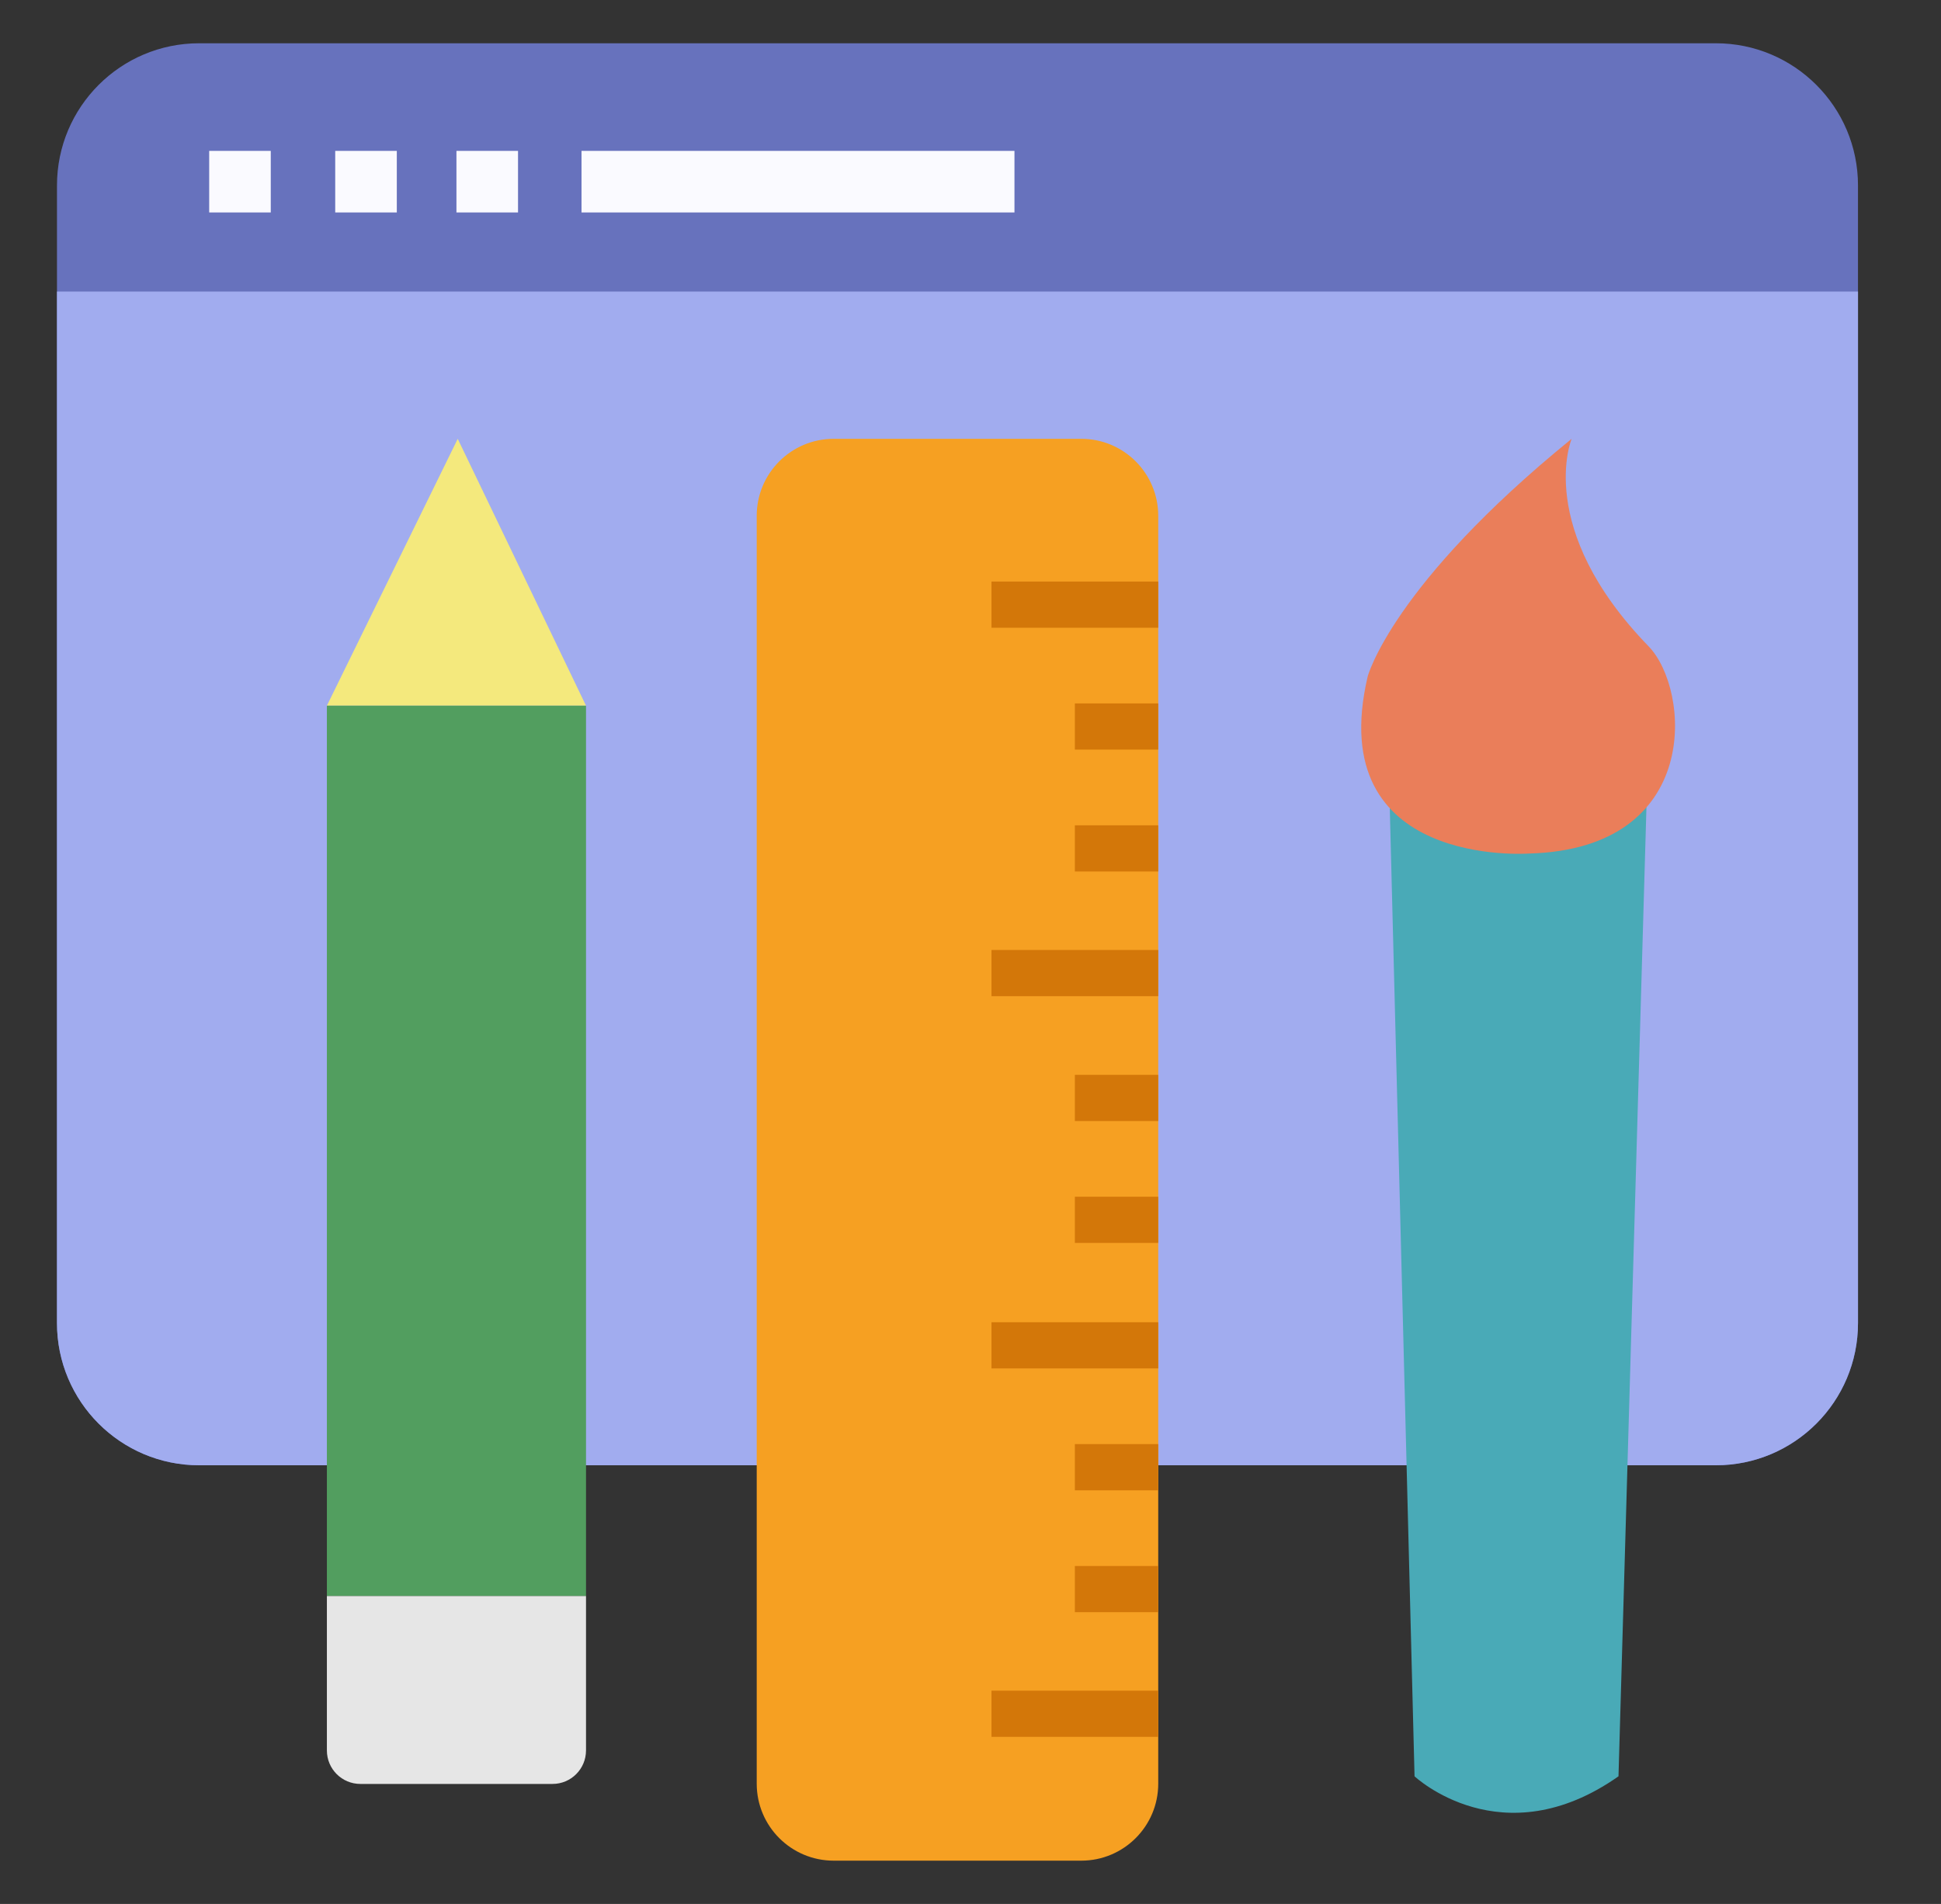 <?xml version="1.0" encoding="utf-8"?>
<!-- Generator: Adobe Illustrator 16.0.0, SVG Export Plug-In . SVG Version: 6.00 Build 0)  -->
<!DOCTYPE svg PUBLIC "-//W3C//DTD SVG 1.1//EN" "http://www.w3.org/Graphics/SVG/1.1/DTD/svg11.dtd">
<svg version="1.1" id="Layer_1" xmlns="http://www.w3.org/2000/svg" xmlns:xlink="http://www.w3.org/1999/xlink" x="0px" y="0px"
	 width="208px" height="204px" viewBox="0 0 208 204" enable-background="new 0 0 208 204" xml:space="preserve">
<rect x="0" y="0" width="208" height="204" fill="#333333" stroke="none"/>
<g>
	<path fill="#6772BD" d="M199.105,141.762c0,8.414-6.82,15.237-15.236,15.237H21.342c-8.415,0-15.236-6.823-15.236-15.237V19.872
		c0-8.415,6.821-15.236,15.236-15.236h162.527c8.416,0,15.236,6.821,15.236,15.236V141.762z"/>
	<path fill="#A1ACEF" d="M199.105,141.762c0,8.414-6.82,15.237-15.236,15.237H21.342c-8.415,0-15.236-6.823-15.236-15.237v-95.29
		c0-8.415,0-15.236,0-15.236h193c0,0,0,6.822,0,15.236V141.762z"/>
	<g>
		<rect x="22.417" y="16.166" fill="#FAFAFF" width="6.599" height="6.598"/>
		<rect x="35.923" y="16.166" fill="#FAFAFF" width="6.599" height="6.598"/>
		<rect x="48.914" y="16.166" fill="#FAFAFF" width="6.598" height="6.598"/>
		<rect x="62.316" y="16.166" fill="#FAFAFF" width="46.395" height="6.598"/>
	</g>
	<polygon fill="#F4E97D" points="49.051,47.018 35.03,75.61 62.797,75.61 	"/>
	<rect x="35.03" y="75.61" fill="#529E5F" width="27.768" height="95.401"/>
	<path fill="#E6E6E6" d="M62.797,187.555c0,1.981-1.606,3.587-3.588,3.587H38.618c-1.981,0-3.588-1.605-3.588-3.587v-12.956
		c0-1.981,0-3.587,0-3.587h27.768c0,0,0,1.605,0,3.587V187.555z"/>
	<g>
		<path fill="#F6A022" d="M124.118,191.115c0,4.555-3.692,8.248-8.248,8.248H89.339c-4.555,0-8.248-3.693-8.248-8.248V55.266
			c0-4.555,3.692-8.248,8.248-8.248h26.531c4.556,0,8.248,3.692,8.248,8.248V191.115z"/>
		<g>
			
				<line fill="none" stroke="#D37709" stroke-width="4.949" stroke-miterlimit="10" x1="106.248" y1="64.786" x2="124.118" y2="64.786"/>
			
				<line fill="none" stroke="#D37709" stroke-width="4.949" stroke-miterlimit="10" x1="115.184" y1="77.844" x2="124.118" y2="77.844"/>
			
				<line fill="none" stroke="#D37709" stroke-width="4.949" stroke-miterlimit="10" x1="115.184" y1="90.903" x2="124.118" y2="90.903"/>
			
				<line fill="none" stroke="#D37709" stroke-width="4.949" stroke-miterlimit="10" x1="115.184" y1="117.641" x2="124.118" y2="117.641"/>
			
				<line fill="none" stroke="#D37709" stroke-width="4.949" stroke-miterlimit="10" x1="115.184" y1="130.699" x2="124.118" y2="130.699"/>
			
				<line fill="none" stroke="#D37709" stroke-width="4.949" stroke-miterlimit="10" x1="106.248" y1="104.262" x2="124.118" y2="104.262"/>
			
				<line fill="none" stroke="#D37709" stroke-width="4.949" stroke-miterlimit="10" x1="106.248" y1="144.147" x2="124.118" y2="144.147"/>
			
				<line fill="none" stroke="#D37709" stroke-width="4.949" stroke-miterlimit="10" x1="115.184" y1="157.206" x2="124.118" y2="157.206"/>
			
				<line fill="none" stroke="#D37709" stroke-width="4.949" stroke-miterlimit="10" x1="115.184" y1="170.266" x2="124.118" y2="170.266"/>
			
				<line fill="none" stroke="#D37709" stroke-width="4.949" stroke-miterlimit="10" x1="106.248" y1="183.623" x2="124.118" y2="183.623"/>
		</g>
	</g>
	<path fill="#49AAB7" d="M148.903,85.483l2.681,104.841c0,0,9.348,8.798,21.856,0l3.025-104.841
		C176.466,85.483,161.757,96.412,148.903,85.483z"/>
	<path fill="#EA7E5A" d="M168.419,47.018c0,0-4.021,9.588,8.248,22.234c4.501,4.638,5.773,21.686-12.784,22.201
		c0,0-22.166,1.65-17.32-18.97C146.563,72.483,149.14,62.689,168.419,47.018z"/>
</g>
</svg>
